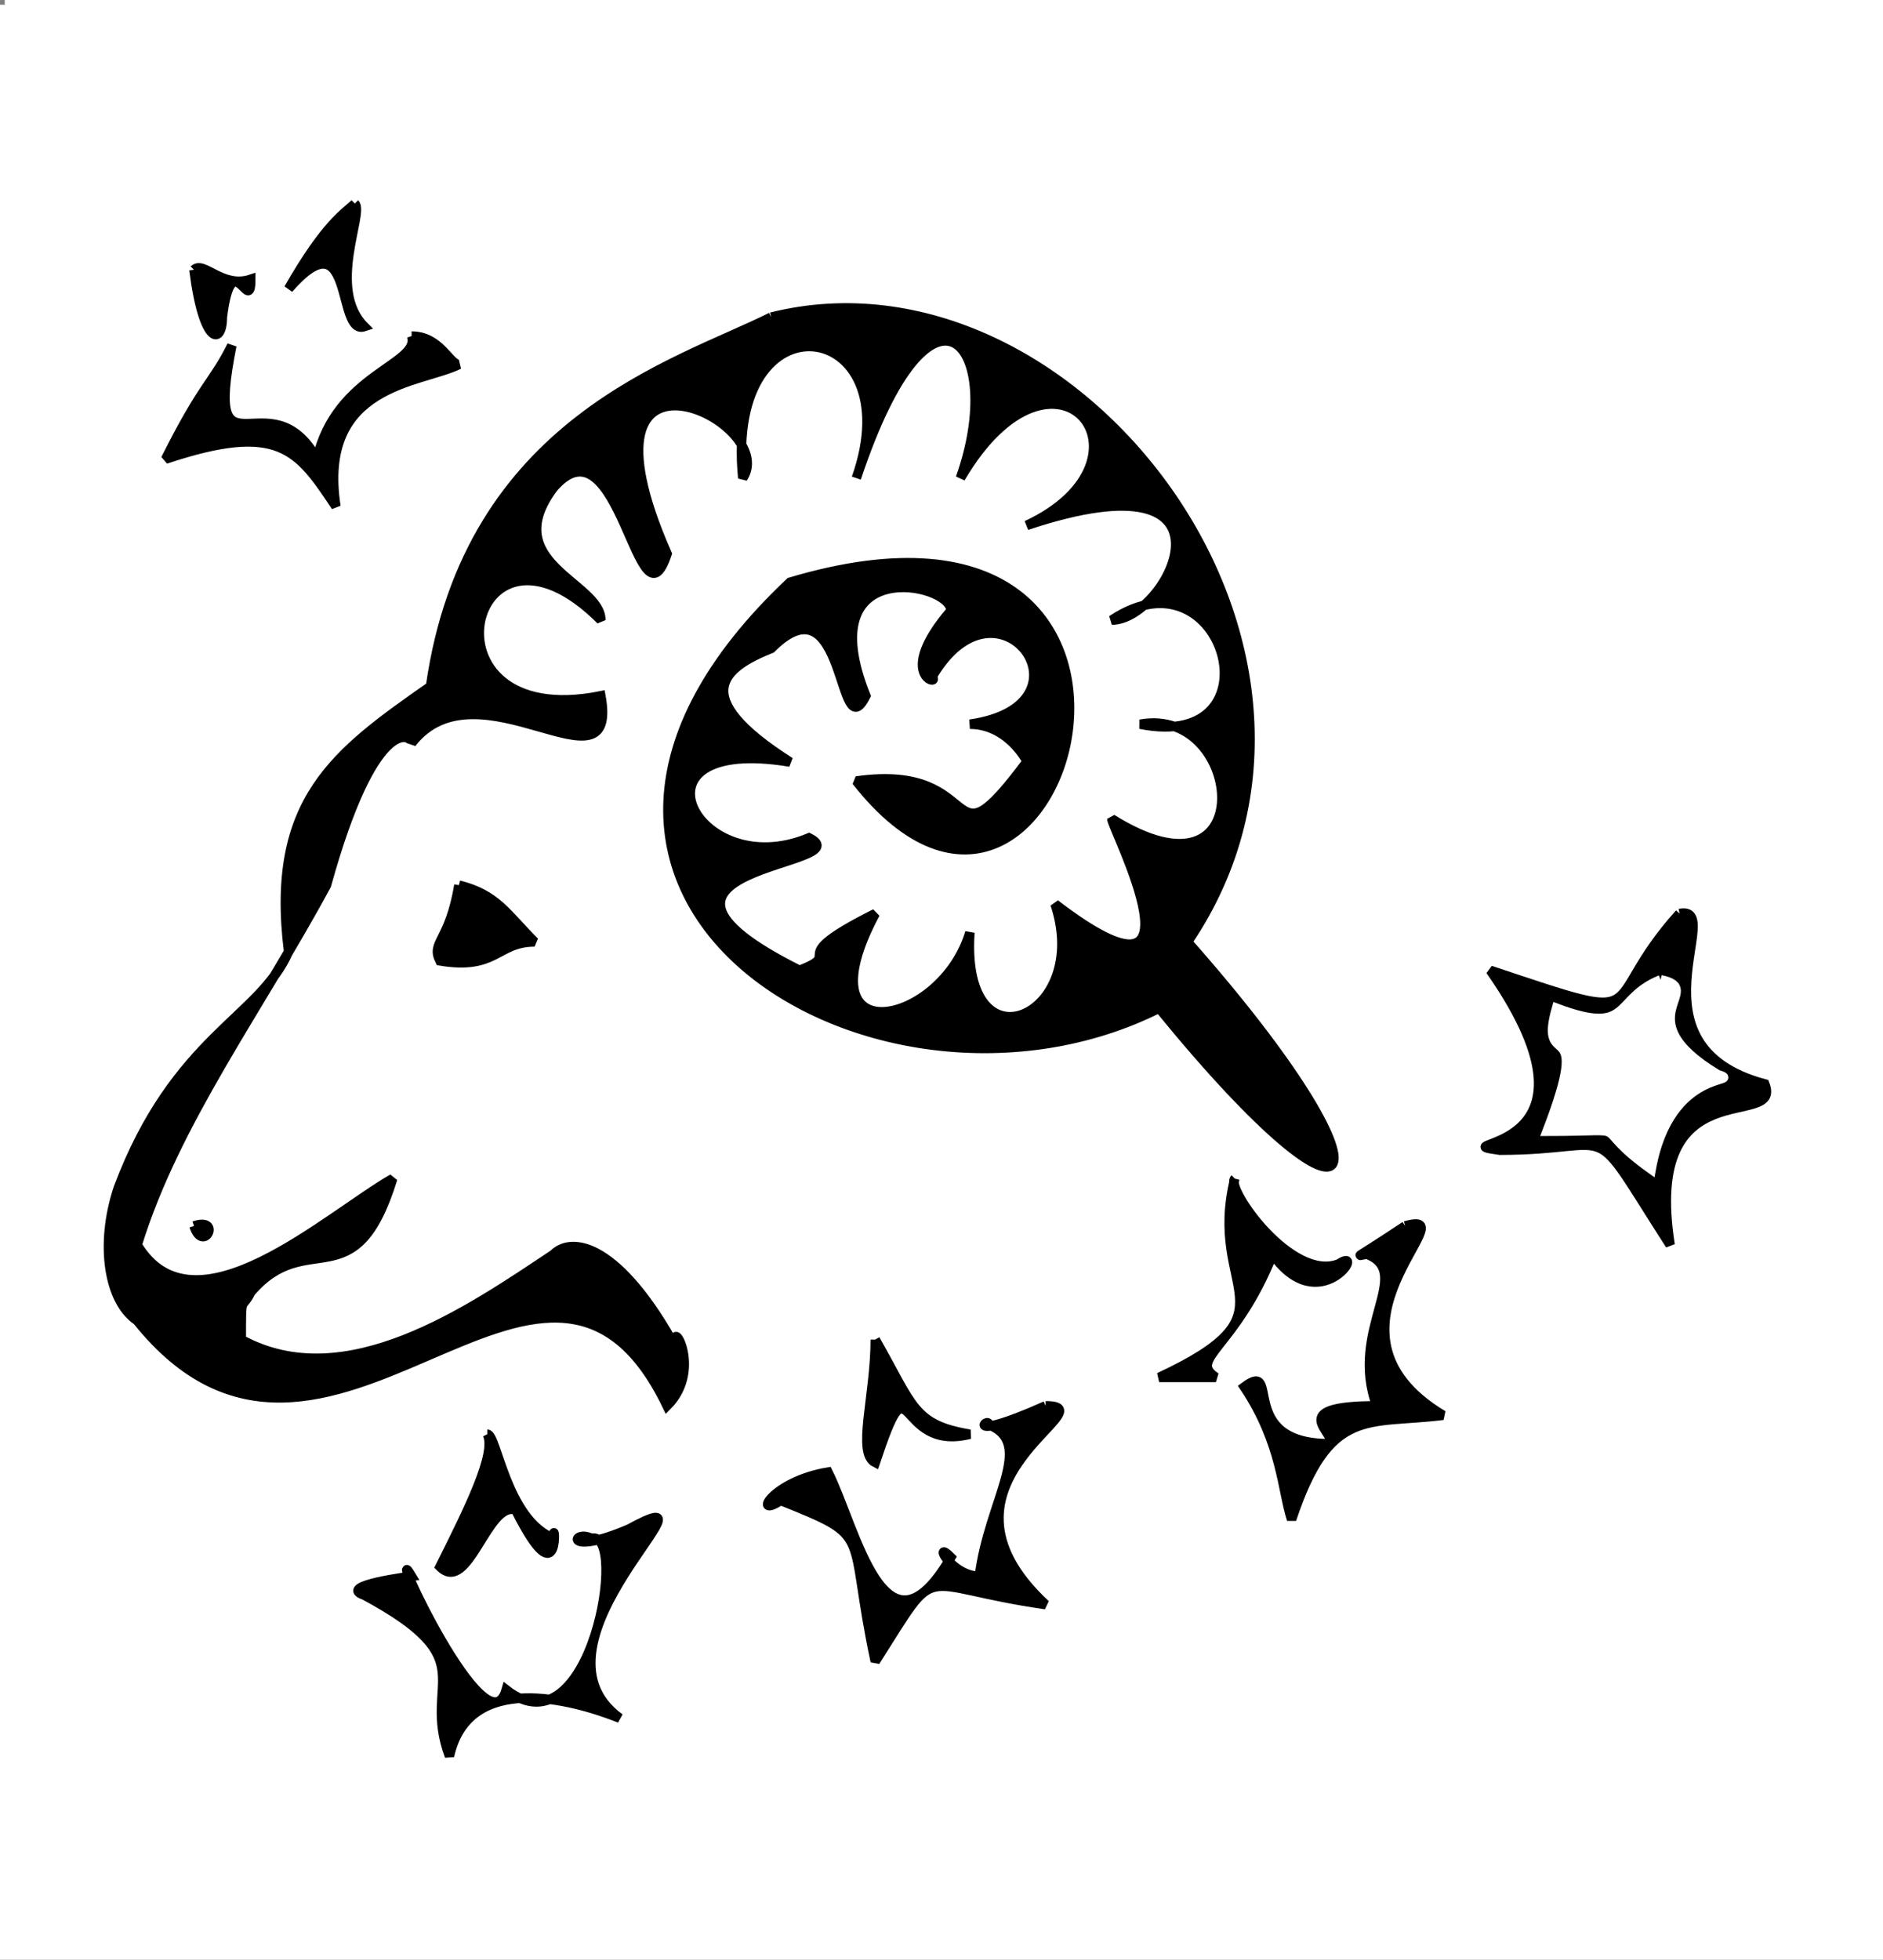 <svg xmlns="http://www.w3.org/2000/svg" width="199" height="207" version="1.2"><rect width="100%" height="100%" fill="#808080" stroke="none"/><g fill="none" stroke="#000" stroke-miterlimit="2" font-family="'Sans Serif'" font-size="12.5" font-weight="400"><path fill="#fff" stroke="#fff" d="M.5.5h198v206H.5V.5" vector-effect="non-scaling-stroke"/><path fill="#000" d="M37.5 21.5c1 1-3 9 1 13-3 1-1-12-8-4 4-7 6-8 7-9m-17 7c1-1 3 2 6 1 0 4-2-4-3 4 0 3-2 3-3-5m61 5c32-8 65 35 44 66 23 26 19 34-3 7-30 15-74-12-39-45 47-14 29 49 7 21 14-2 9 10 18-2 1 2-1-4-6-4 14-2 3-17-4-5 1 1-4 0 2-7 0-3-15-6-9 9-3 6-2-13-10-5-5 2-9 5 2 12-18-3-10 13 2 8 6 3-23 3-1 14 5-2-2-1 8-6-8 15 7 12 10 2-1 15 13 9 9-3 17 13 6-8 6-9 16 10 14-12 3-10 15 3 9-19-3-11 6 0 15-18-9-10 15-7 3-22-7-5 5-14-3-24-11 0 6-17-14-20-12 0 4-6-19-17-8 8-3 9-5-15-12-7-6 8 5 10 5 14-14-14-20 12 0 8 2 11-13-4-20 5 0-1-4-3-9 15-7 13-16 25-20 38 6 10 20-3 27-7-4 13-9 5-15 12-1 2-1 0-1 5 11 6 24-3 33-9 2-2 7-1 13 10-1-4 3 2-1 6-13-27-36 16-56-9-3-2-4-8-2-14 6-16 15-18 18-25-2-16 5-21 15-28 4-28 26-34 36-39m-38 2c3 0 4 3 5 3-4 2-15 2-13 15-4-6-6-9-18-5 4-8 5-8 7-12-3 15 4 3 9 12 2-9 11-10 10-13" vector-effect="non-scaling-stroke"/><path fill="#000" d="M48.5 93.5c4 1 5 3 8 6-4 0-4 3-10 2-1-2 1-2 2-8m129 3c5-1-6 14 9 18 2 5-13-2-10 17-9-14-5-10-18-10-7-1 13 1-1-19 18 6 11 4 20-6" vector-effect="non-scaling-stroke"/><path fill="#fff" stroke="#fff" d="M175.5 103.5c5 1-4 4 6 10 3 1-5-1-7 10-7-5-1-4-11-4 5-13-1-6 1-13 8 3 6-1 11-3" vector-effect="non-scaling-stroke"/><path fill="#000" d="M130.5 124.5c-1 1 6 11 11 9 3-2-2 6-7-1-4 10-9 11-6 13h-6c15-7 5-9 8-21m-110 5c3-1 1 3 0 0" vector-effect="non-scaling-stroke"/><path fill="#000" d="M148.5 129.5c7-2-11 11 4 20-8 1-12-1-16 11-1-3-1-8-5-14 4-3-1 6 9 6 1-1-5-4 5-4-3-8 4-14-1-16-1 0-2 1 4-3m-56 12c4 7 4 9 10 10-8 2-6-9-10 3-2-1 0-7 0-13" vector-effect="non-scaling-stroke"/><path fill="#000" d="M110.5 148.5c7 0-14 8 0 21-14-2-11-5-18 6-3-14 0-13-10-17-3 2-1-2 5-3 3 6 6 21 13 9-2-2 0 2 3 2 1-8 6-14 1-16 0-1-3 2 6-2m-59 3c1 0 2 9 7 11 0-3 1 7-4-3-3-1-5 9-8 6 3-6 6-12 5-14" vector-effect="non-scaling-stroke"/><path fill="#000" d="M66.5 161.5c11-6-12 12-1 20-5-2-16-5-18 4-3-8 4-10-9-17-3-1 5-2 5-2-3-5 8 19 10 12 9 7 13-17 9-16-2-1-3 2 4-1" vector-effect="non-scaling-stroke"/></g></svg>
